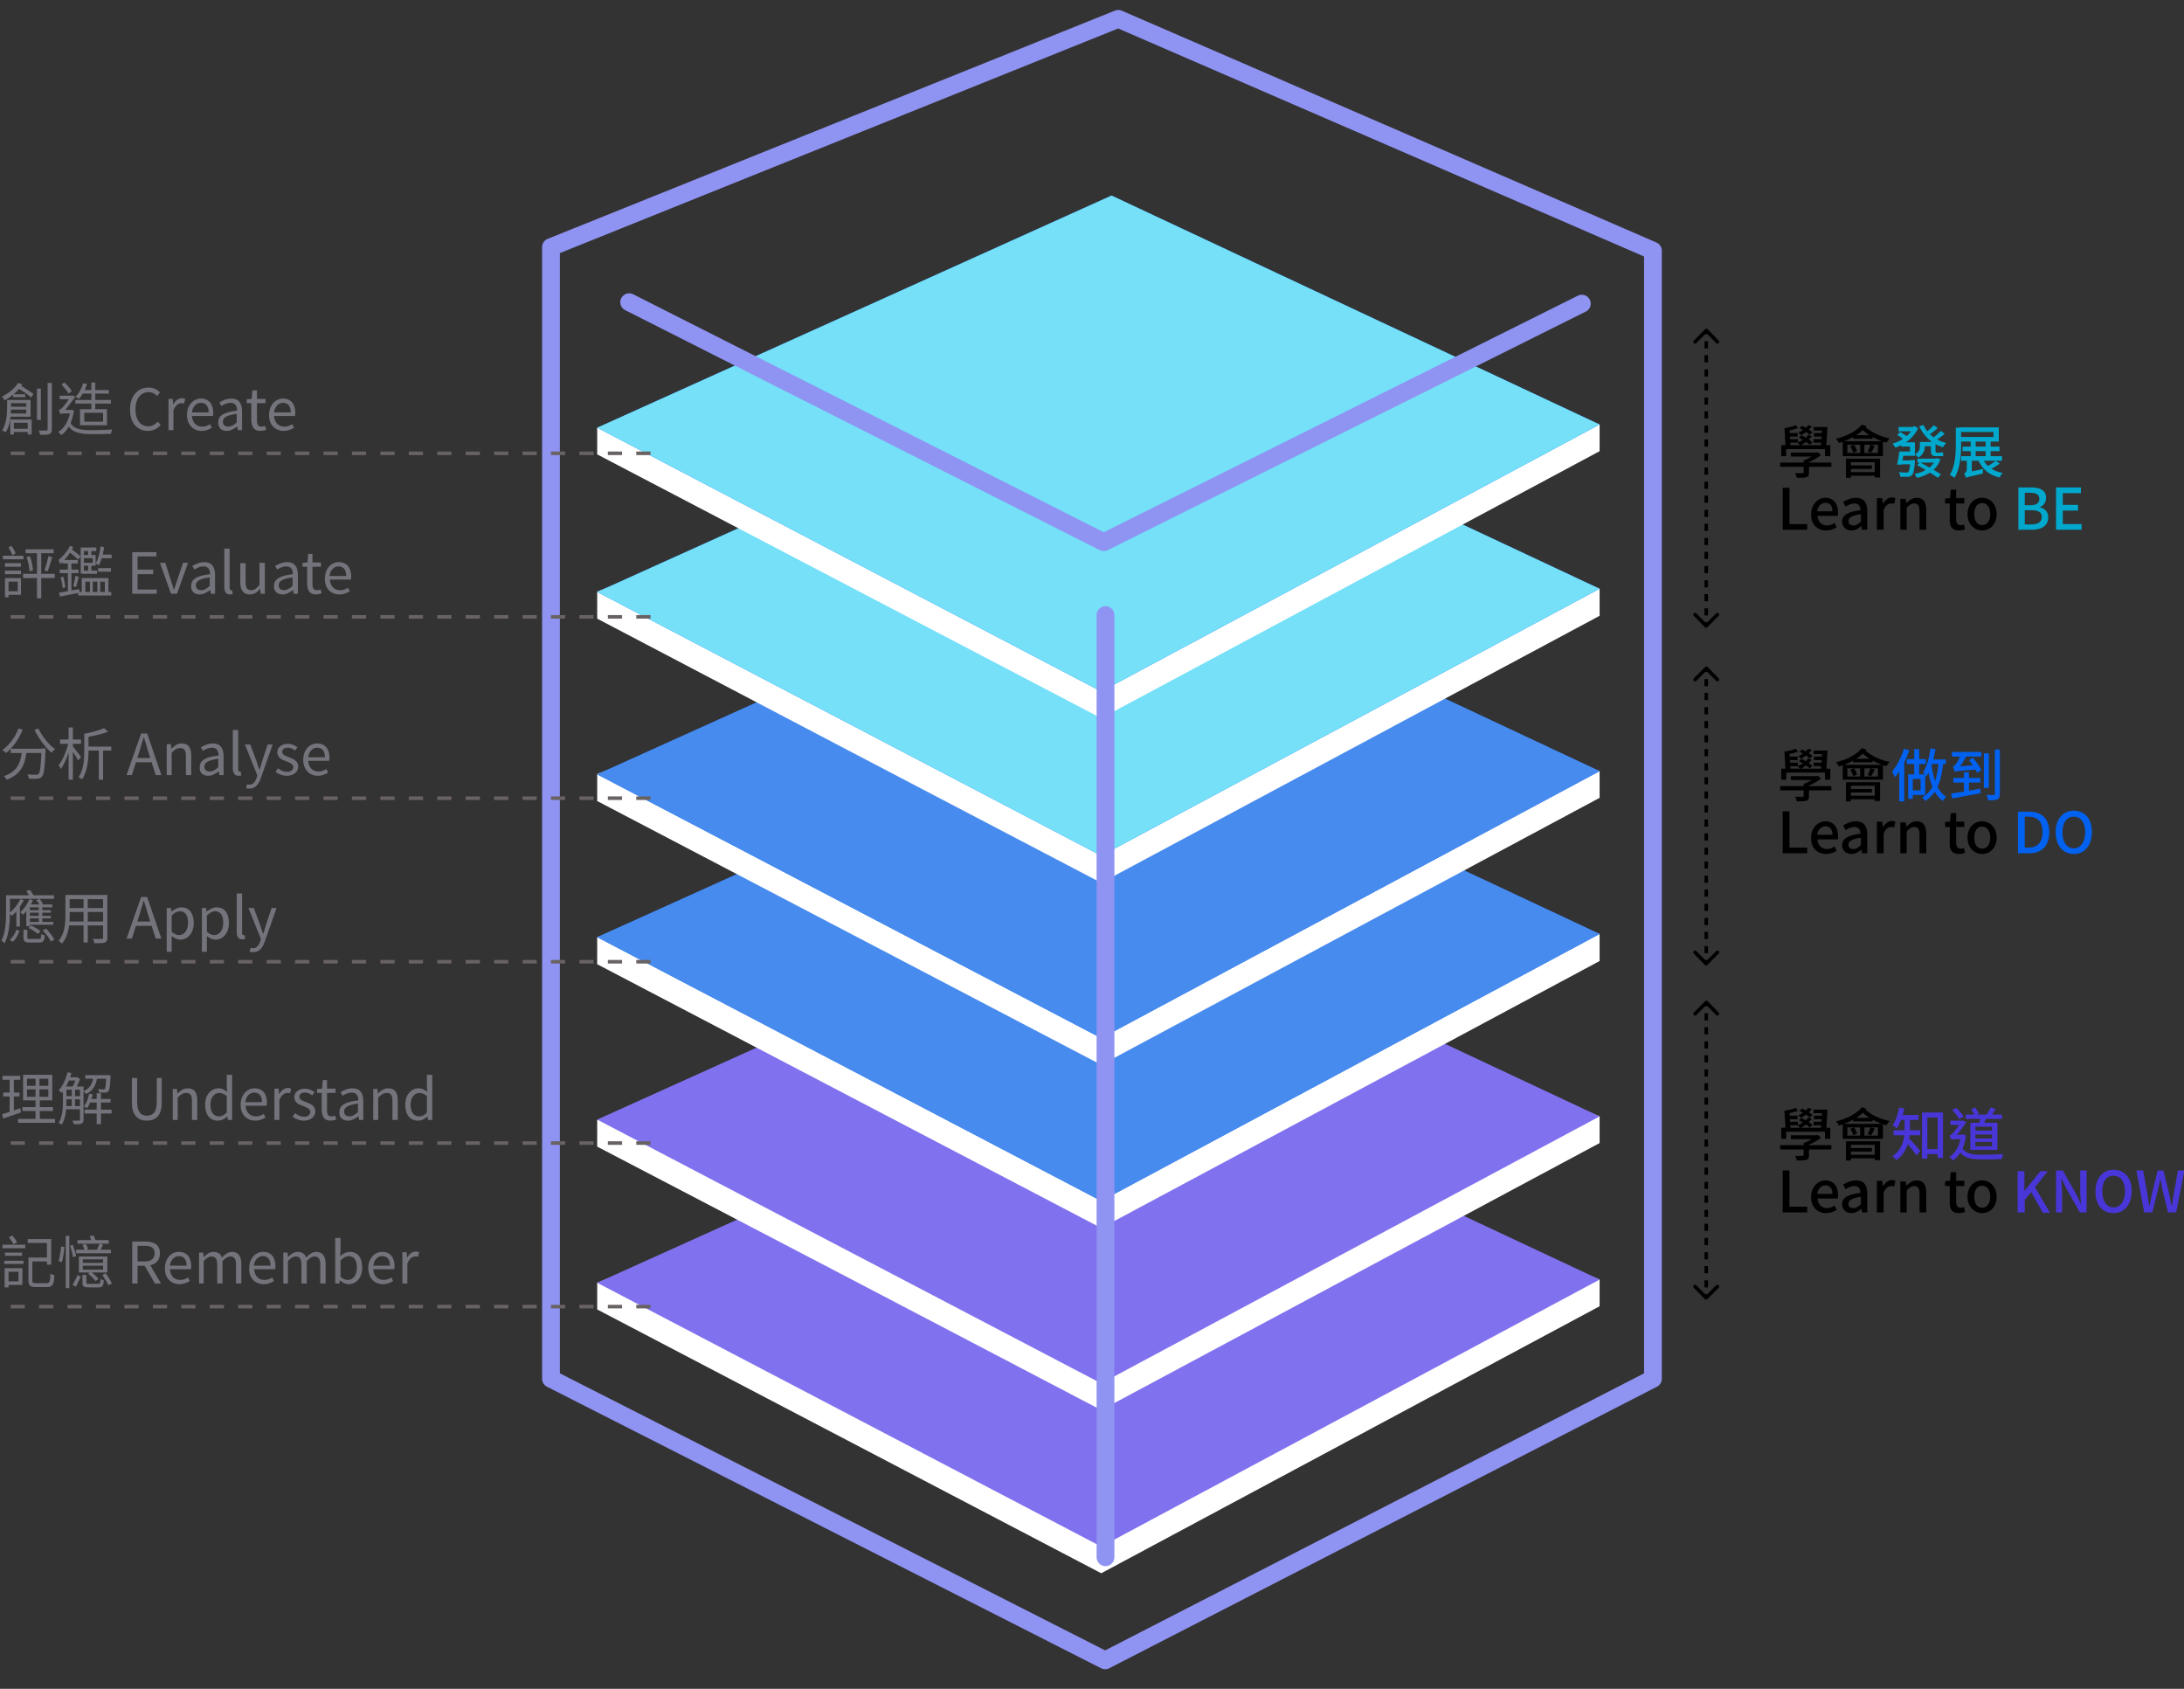 <?xml version="1.0" encoding="utf-8"?>
<!-- Generator: Adobe Illustrator 25.0.0, SVG Export Plug-In . SVG Version: 6.00 Build 0)  -->
<svg version="1.1" id="Layer_1" xmlns="http://www.w3.org/2000/svg" xmlns:xlink="http://www.w3.org/1999/xlink" x="0px" y="0px"
	 viewBox="0 0 614.4 475" style="enable-background:new 0 0 614.4 475;" xml:space="preserve">
<rect x="0" y="0" width="614.4" height="475" fill="#333333" stroke="none"/>
<style type="text/css">
	.st0{fill:none;stroke:#8F93F2;stroke-width:5;stroke-linejoin:round;}
	.st1{fill:#FFFFFF;}
	.st2{fill:#8071EE;}
	.st3{fill:#2071EA;}
	.st4{fill:#488BEE;}
	.st5{fill:#75E0F8;}
	.st6{fill:none;stroke:#8F93F2;stroke-width:5;stroke-linecap:round;stroke-linejoin:round;}
	.st7{fill:none;stroke:#8F93F2;stroke-width:5;stroke-linecap:round;}
	.st8{fill:#73737B;}
	.st9{fill:#4936D8;}
	.st10{fill:#0161F0;}
	.st11{fill:#01A8CD;}
	.st12{fill:none;stroke:#696262;stroke-dasharray:4,4;}
</style>
<path class="st0" d="M314.6,5.3L155,69.5v318.3L310.9,467L465,387.8V70.5L314.6,5.3z"/>
<path class="st1" d="M312.7,303L450,359.9v7.5l-140.2,75.1l-70.9-37.1L168,368.3v-7.5L312.7,303z"/>
<path class="st2" d="M312.7,295.5L450,359.9L309.8,435L168,360.8L312.7,295.5z"/>
<path class="st1" d="M312.7,257.2L450,314v7.5l-140.2,75.1l-70.9-37.1L168,322.5v-7.5L312.7,257.2z"/>
<path class="st2" d="M312.7,249.6L450,314l-140.2,75.1L168,314.9L312.7,249.6z"/>
<path class="st1" d="M312.7,205.9L450,262.7v7.6l-140.2,75.1l-70.9-37.1L168,271.2v-7.6L312.7,205.9z"/>
<path class="st3" d="M312.7,198.3L450,262.7l-140.2,75.1L168,263.6L312.7,198.3z"/>
<path class="st4" d="M312.7,198.3L450,262.7l-140.2,75.1L168,263.6L312.7,198.3z"/>
<path class="st1" d="M312.7,160L450,216.9v7.5l-140.2,75.1l-70.9-37.1L168,225.3v-7.6L312.7,160z"/>
<path class="st3" d="M312.7,152.5L450,216.9l-140.2,75.1L168,217.8L312.7,152.5z"/>
<path class="st4" d="M312.7,152.5L450,216.9l-140.2,75.1L168,217.8L312.7,152.5z"/>
<path class="st1" d="M312.7,108.7L450,165.6v7.6l-140.2,75.1l-70.9-37.1L168,174v-7.6L312.7,108.7z"/>
<path class="st3" d="M312.7,101.2L450,165.6l-140.2,75.1L168,166.5L312.7,101.2z"/>
<path class="st5" d="M312.7,101.2L450,165.6l-140.2,75.1L168,166.5L312.7,101.2z"/>
<path class="st1" d="M312.7,62.5L450,119.4v7.5L309.8,202l-70.9-37.1L168,127.8v-7.5L312.7,62.5z"/>
<path class="st3" d="M312.7,55L450,119.4l-140.2,75.1L168,120.3L312.7,55z"/>
<path class="st5" d="M312.7,55L450,119.4l-140.2,75.1L168,120.3L312.7,55z"/>
<path class="st6" d="M177,85l133.5,67.5L445,85.4"/>
<path class="st7" d="M311,173v265"/>
<path class="st8" d="M8.4,353.7v1.1h5.4v-1.1H8.4z M8,353.7v6.4c0,1.5,0.5,1.9,2.1,1.9c0.4,0,2.8,0,3.1,0c1.6,0,2-0.7,2.1-3.3
	c-0.4-0.1-0.8-0.3-1.1-0.5c-0.1,2.2-0.2,2.7-1.1,2.7c-0.5,0-2.6,0-3,0c-0.9,0-1-0.1-1-0.8v-6.4H8z M7.8,348.5v1.1h5.4v6.1h1.2v-7.2
	H7.8z M1.4,352.3v0.9h4.8v-0.9H1.4z M1.2,354.6v0.9h5.4v-0.9H1.2z M0.7,350.1v1h6.4v-1H0.7z M1.9,356.7v1h3.3v2.7H1.9v1h4.4v-4.7
	H1.9z M1.3,356.7v5.4h1.1v-5.4H1.3z M2.5,348c0.5,0.6,1.1,1.5,1.3,2l1-0.6c-0.3-0.6-0.8-1.3-1.4-1.9L2.5,348z M23.2,358.6v2.2
	c0,1.1,0.4,1.3,1.8,1.3c0.3,0,2.4,0,2.7,0c1.1,0,1.4-0.4,1.5-2c-0.3-0.1-0.7-0.2-0.9-0.4c0,1.2-0.2,1.4-0.7,1.4c-0.4,0-2.2,0-2.5,0
	c-0.7,0-0.8,0-0.8-0.4v-2.1H23.2z M21.8,358.6c-0.3,0.8-0.9,2-1.4,2.8l1,0.5c0.4-0.8,0.9-2,1.3-2.8L21.8,358.6z M24.8,358.2
	c0.7,0.6,1.6,1.5,2.1,2.1l0.8-0.6c-0.4-0.6-1.4-1.4-2.1-2L24.8,358.2z M28.8,358.6c0.6,0.9,1.4,2.2,1.7,2.9l1-0.5
	c-0.4-0.8-1.1-2-1.8-2.9L28.8,358.6z M25.2,347.7c0.3,0.5,0.5,1.3,0.7,1.7l1.1-0.2c-0.1-0.4-0.4-1.2-0.7-1.7L25.2,347.7z
	 M18.5,347.6v14.7h1v-14.7H18.5z M17.2,350.6c-0.1,1.3-0.4,3-0.7,4.1l0.9,0.3c0.4-1.2,0.6-3.1,0.7-4.3L17.2,350.6z M19.7,350.4
	c0.4,1,0.7,2.4,0.8,3.2l0.9-0.3c-0.1-0.8-0.5-2.1-0.9-3.2L19.7,350.4z M21.8,348.8v1h8.8v-1H21.8z M21.4,351.5v1h9.8v-1H21.4z
	 M23.2,350.1c0.2,0.5,0.5,1.1,0.6,1.5l1-0.3c-0.1-0.4-0.4-1-0.6-1.4L23.2,350.1z M28,349.8c-0.2,0.6-0.6,1.4-0.9,2l0.9,0.2
	c0.3-0.5,0.7-1.2,1-1.9L28,349.8z M23.3,356H29v1.1h-5.7V356z M23.3,354.2H29v1h-5.7V354.2z M22.2,353.4v4.5h8v-4.5H22.2z M37.2,361
	h1.5v-5h2.2c2.4,0,4.1-1.1,4.1-3.5c0-2.4-1.7-3.3-4.1-3.3h-3.7V361z M38.7,354.8v-4.4h2c1.8,0,2.8,0.5,2.8,2.1c0,1.5-1,2.3-2.8,2.3
	H38.7z M43.6,361h1.7l-3.6-6.1l-1.2,0.8L43.6,361z M50.5,361.2c1.2,0,2.1-0.4,2.9-0.9l-0.5-1c-0.6,0.4-1.3,0.7-2.2,0.7
	c-1.7,0-2.8-1.2-2.9-3h5.9c0-0.2,0.1-0.5,0.1-0.8c0-2.5-1.2-4.1-3.5-4.1c-2,0-3.9,1.7-3.9,4.6C46.3,359.5,48.2,361.2,50.5,361.2z
	 M47.8,356c0.2-1.7,1.3-2.7,2.5-2.7c1.4,0,2.2,0.9,2.2,2.7H47.8z M55.8,361h1.5v-6.3c0.8-0.9,1.5-1.3,2.2-1.3c1.1,0,1.6,0.7,1.6,2.3
	v5.3h1.5v-6.3c0.8-0.9,1.5-1.3,2.2-1.3c1.1,0,1.6,0.7,1.6,2.3v5.3h1.5v-5.5c0-2.2-0.9-3.4-2.6-3.4c-1.1,0-2,0.7-2.9,1.6
	c-0.3-1-1.1-1.6-2.4-1.6c-1,0-2,0.7-2.7,1.5h0l-0.1-1.3h-1.2V361z M74.2,361.2c1.2,0,2.1-0.4,2.9-0.9l-0.5-1
	c-0.6,0.4-1.3,0.7-2.2,0.7c-1.7,0-2.8-1.2-2.9-3h5.9c0-0.2,0.1-0.5,0.1-0.8c0-2.5-1.2-4.1-3.5-4.1c-2,0-3.9,1.7-3.9,4.6
	C70,359.5,71.8,361.2,74.2,361.2z M71.4,356c0.2-1.7,1.3-2.7,2.5-2.7c1.4,0,2.2,0.9,2.2,2.7H71.4z M79.5,361H81v-6.3
	c0.8-0.9,1.5-1.3,2.2-1.3c1.1,0,1.6,0.7,1.6,2.3v5.3h1.5v-6.3c0.8-0.9,1.5-1.3,2.2-1.3c1.1,0,1.6,0.7,1.6,2.3v5.3h1.5v-5.5
	c0-2.2-0.9-3.4-2.6-3.4c-1.1,0-2,0.7-2.9,1.6c-0.3-1-1.1-1.6-2.4-1.6c-1,0-2,0.7-2.7,1.5h0l-0.1-1.3h-1.2V361z M98.1,361.2
	c2,0,3.8-1.7,3.8-4.7c0-2.7-1.2-4.4-3.5-4.4c-1,0-1.9,0.5-2.7,1.2l0.1-1.6v-3.5h-1.5V361h1.2l0.1-0.9h0
	C96.4,360.8,97.3,361.2,98.1,361.2z M97.9,360c-0.6,0-1.4-0.2-2.1-0.9v-4.6c0.8-0.8,1.6-1.2,2.3-1.2c1.6,0,2.3,1.3,2.3,3.2
	C100.4,358.7,99.3,360,97.9,360z M107.7,361.2c1.2,0,2.1-0.4,2.9-0.9l-0.5-1c-0.6,0.4-1.3,0.7-2.2,0.7c-1.7,0-2.8-1.2-2.9-3h5.9
	c0-0.2,0.1-0.5,0.1-0.8c0-2.5-1.2-4.1-3.5-4.1c-2,0-3.9,1.7-3.9,4.6C103.6,359.5,105.4,361.2,107.7,361.2z M105,356
	c0.2-1.7,1.3-2.7,2.5-2.7c1.4,0,2.2,0.9,2.2,2.7H105z M113.1,361h1.5v-5.6c0.6-1.5,1.5-2,2.2-2c0.4,0,0.5,0,0.8,0.1l0.3-1.3
	c-0.3-0.1-0.5-0.2-0.9-0.2c-1,0-1.9,0.7-2.5,1.8h0l-0.1-1.6h-1.2V361z"/>
<path d="M500.8,322.1v1.2h14.4v-1.2H500.8z M503.8,319.3v1.1h7.3v-1.1H503.8z M507.4,321.5v3.3c0,0.2-0.1,0.3-0.3,0.3
	c-0.3,0-1.2,0-2.1,0c0.2,0.4,0.4,0.9,0.5,1.3c1.2,0,2.1,0,2.7-0.2c0.6-0.2,0.7-0.6,0.7-1.3v-3.4H507.4z M510.8,319.3v0.3
	c-0.7,0.6-2.2,1.5-3.4,1.9c0.2,0.2,0.5,0.5,0.7,0.8c1.5-0.6,3.1-1.4,4.2-2.3l-0.9-0.8l-0.3,0.1H510.8z M501.1,317.2v3.1h1.4v-2h10.9
	v2h1.5v-3.1H501.1z M512.6,312.1c-0.1,1.8-0.2,4.3-0.4,5.8h1.5c0.2-1.5,0.3-3.9,0.4-5.8H512.6z M510.2,312.1v1h3v-1H510.2z
	 M505.2,311.6c-0.8,0.3-2.2,0.7-3.2,0.8l0.5,0.8c1-0.1,2.3-0.4,3.3-0.8L505.2,311.6z M502.8,313.8v1h2.9v-1H502.8z M502.9,315.5v1
	h2.9v-1H502.9z M510.3,313.8v1h2.8v-1H510.3z M510.2,315.5v1h2.8v-1H510.2z M508.7,311.6c-0.6,0.8-1.7,1.6-2.8,2.1
	c0.2,0.2,0.6,0.5,0.8,0.7c1.1-0.6,2.3-1.5,3-2.5L508.7,311.6z M506.2,312.4c1,0.5,2.3,1.3,2.9,1.9l0.8-0.7c-0.7-0.6-1.9-1.3-2.9-1.8
	L506.2,312.4z M508.7,314.3c-0.6,0.9-1.8,1.7-3,2.2c0.2,0.2,0.6,0.6,0.8,0.8c1.2-0.6,2.4-1.6,3.2-2.6L508.7,314.3z M506.1,315.1
	c1.1,0.6,2.4,1.4,3,2l0.8-0.7c-0.7-0.6-2-1.4-3.1-2L506.1,315.1z M502,312.4l0.3,5.3h1.4l-0.3-5L502,312.4z M519.7,317.1h8.6v2.3
	h-8.6V317.1z M518.4,316.1v4.2h11.3v-4.2H518.4z M521.3,314.4v1h5.5v-1H521.3z M523.3,316.5v3.4h1.2v-3.4H523.3z M520.5,317.5
	c0.4,0.6,0.7,1.3,0.8,1.8l1.1-0.4c-0.1-0.5-0.4-1.2-0.8-1.8L520.5,317.5z M526.2,317.1c-0.2,0.5-0.5,1.4-0.8,1.9l1,0.3
	c0.3-0.5,0.7-1.2,1-1.9L526.2,317.1z M519.3,321v5.4h1.4V322h6.7v4.3h1.5V321H519.3z M520.2,322.9v1h6.4v-1H520.2z M520.2,324.8v1
	h7.6v-1H520.2z M523.8,311.4c-1.5,1.9-4.4,3.3-7.3,4c0.3,0.3,0.7,0.9,0.8,1.2c3-0.9,6-2.5,7.8-4.7L523.8,311.4z M524.7,312l-1.1,0.5
	c1.6,1.8,4.5,3.3,7.1,4c0.2-0.4,0.6-0.9,0.9-1.2C529,314.8,526.2,313.5,524.7,312z M501.5,341h6.9v-1.6h-5v-10.2h-1.9V341z
	 M513.7,341.2c1.2,0,2.2-0.4,3-0.9l-0.6-1.2c-0.7,0.4-1.3,0.7-2.1,0.7c-1.5,0-2.6-1-2.7-2.7h5.7c0-0.2,0.1-0.6,0.1-0.9
	c0-2.5-1.3-4.2-3.6-4.2c-2,0-4,1.8-4,4.6C509.4,339.5,511.3,341.2,513.7,341.2z M511.2,335.8c0.2-1.5,1.2-2.4,2.3-2.4
	c1.3,0,2,0.9,2,2.4H511.2z M520.8,341.2c1.1,0,2-0.5,2.8-1.2h0.1l0.1,1h1.5v-5.3c0-2.4-1-3.7-3.2-3.7c-1.4,0-2.7,0.6-3.6,1.2
	l0.7,1.3c0.7-0.5,1.6-0.9,2.5-0.9c1.3,0,1.6,0.9,1.7,1.9c-3.6,0.4-5.2,1.4-5.2,3.3C518.3,340.2,519.3,341.2,520.8,341.2z
	 M521.4,339.8c-0.8,0-1.4-0.4-1.4-1.2c0-1,0.9-1.6,3.5-2v2.1C522.8,339.4,522.2,339.8,521.4,339.8z M528,341h1.9v-5.5
	c0.5-1.4,1.4-1.9,2.1-1.9c0.4,0,0.6,0,0.9,0.1l0.3-1.6c-0.3-0.1-0.5-0.2-1-0.2c-0.9,0-1.9,0.7-2.5,1.8h0l-0.2-1.6H528V341z
	 M534.5,341h1.9v-6.2c0.8-0.8,1.3-1.2,2.1-1.2c1,0,1.5,0.6,1.5,2.1v5.3h1.9v-5.5c0-2.2-0.8-3.5-2.7-3.5c-1.2,0-2.1,0.7-2.9,1.5h0
	l-0.2-1.2h-1.5V341z M551.1,341.2c0.7,0,1.2-0.2,1.7-0.3l-0.3-1.4c-0.3,0.1-0.6,0.2-0.9,0.2c-0.9,0-1.3-0.6-1.3-1.6v-4.5h2.3v-1.5
	h-2.3v-2.4h-1.5l-0.2,2.4l-1.4,0.1v1.4h1.3v4.5C548.4,340,549.1,341.2,551.1,341.2z M557.6,341.2c2.2,0,4.1-1.7,4.1-4.6
	c0-2.9-2-4.6-4.1-4.6c-2.2,0-4.1,1.7-4.1,4.6C553.5,339.5,555.5,341.2,557.6,341.2z M557.6,339.7c-1.4,0-2.2-1.2-2.2-3.1
	c0-1.9,0.8-3.1,2.2-3.1c1.4,0,2.3,1.2,2.3,3.1C559.9,338.5,559,339.7,557.6,339.7z"/>
<path class="st9" d="M541.3,323.2v1.4h4.6v-1.4H541.3z M540.7,312.9v13h1.5v-11.6h2.9v11.4h1.5v-12.8H540.7z M535.8,314.3v3.1
	c0,2.4-0.3,5.6-3.4,7.8c0.3,0.2,0.9,0.8,1.1,1.1c3.3-2.4,3.8-6.2,3.8-8.9v-3.2H535.8z M534.3,313.6v1.4h5.4v-1.4H534.3z
	 M532.7,317.9v1.4h7.5v-1.4H532.7z M536.9,320.1l-0.9,0.9c0.8,0.9,2.5,3,3.2,4l1-1.3C539.7,323.1,537.6,320.6,536.9,320.1z
	 M534.3,311.5c-0.4,1.9-1,3.8-1.9,5c0.3,0.2,1,0.6,1.2,0.9c0.9-1.4,1.7-3.4,2.1-5.6L534.3,311.5z M553,313.5v1.2h10.2v-1.2H553z
	 M557.2,314.1c-0.1,0.6-0.4,1.6-0.6,2.2l1.2,0.2c0.3-0.6,0.8-1.5,1.1-2.3L557.2,314.1z M560,311.5c-0.3,0.7-0.8,1.6-1.3,2.2l1.2,0.4
	c0.5-0.5,1-1.4,1.5-2.2L560,311.5z M554.5,312c0.4,0.5,0.8,1.3,1,1.8l1.2-0.6c-0.2-0.5-0.7-1.2-1.1-1.7L554.5,312z M555.7,319.1h4.7
	v1.1h-4.7V319.1z M555.7,321.2h4.7v1.2h-4.7V321.2z M555.7,316.9h4.7v1.1h-4.7V316.9z M554.3,315.8v7.6h7.6v-7.6H554.3z
	 M549.2,312.2c0.7,0.8,1.6,1.9,2,2.6l1.2-0.8c-0.4-0.7-1.3-1.7-2.1-2.4L549.2,312.2z M548.7,315.2v1.2h3.5v-1.2H548.7z M551.7,322.4
	l-1,0.4c1.2,2.8,3.2,3.3,7,3.3c1.8,0,3.8,0,5.4-0.1c0.1-0.4,0.3-1.1,0.5-1.4c-1.7,0.1-4.2,0.2-5.9,0.2
	C554.7,324.8,552.7,324.5,551.7,322.4z M551.7,319.2v0.2c-0.4,2.9-1.6,4.9-3.3,6c0.3,0.2,0.8,0.7,1,1c1.8-1.2,3.2-3.5,3.7-7
	l-0.7-0.3l-0.3,0H551.7z M549,320.6c0.1-0.1,0.6-0.2,1-0.2h2.2l0-1.2h-2.6l-0.6,0.3V320.6z M549,320.6c0-0.4,1.1-0.9,1.1-0.9
	c0.9-1,2.4-3.1,3.1-4.1l-1-0.4l-0.4,0.2v0c-0.5,0.9-2.1,3-2.6,3.5c-0.3,0.3-0.5,0.4-0.8,0.5C548.6,319.6,548.9,320.3,549,320.6z
	 M567.7,341h1.9v-3.5l1.8-2.2l3.3,5.8h2l-4.2-7.2l3.6-4.5h-2.1l-4.5,5.6h0v-5.6h-1.9V341z M578.3,341h1.8v-5.5
	c0-1.3-0.2-2.6-0.2-3.9h0.1l1.2,2.5l3.9,6.9h1.9v-11.8h-1.8v5.5c0,1.3,0.1,2.7,0.3,3.9h-0.1l-1.2-2.5l-3.9-6.9h-1.9V341z
	 M594.6,341.2c3,0,5.1-2.4,5.1-6.2c0-3.8-2.1-6-5.1-6c-3,0-5.1,2.3-5.1,6C589.4,338.9,591.5,341.2,594.6,341.2z M594.6,339.6
	c-2,0-3.2-1.8-3.2-4.5c0-2.8,1.2-4.4,3.2-4.4c2,0,3.2,1.7,3.2,4.4C597.8,337.8,596.5,339.6,594.6,339.6z M603.2,341h2.3l1.6-6.5
	c0.2-0.9,0.4-1.8,0.6-2.7h0.1c0.2,0.9,0.3,1.8,0.5,2.7l1.6,6.5h2.3l2.3-11.8h-1.8l-1.1,6.1c-0.2,1.2-0.4,2.5-0.6,3.8h-0.1
	c-0.3-1.3-0.5-2.6-0.8-3.8l-1.5-6.1h-1.6l-1.5,6.1c-0.3,1.2-0.5,2.5-0.8,3.8h-0.1c-0.2-1.3-0.4-2.5-0.6-3.8l-1.1-6.1h-1.9L603.2,341
	z"/>
<path d="M500.8,221.1v1.2h14.4v-1.2H500.8z M503.8,218.3v1.1h7.3v-1.1H503.8z M507.4,220.5v3.3c0,0.2-0.1,0.3-0.3,0.3
	c-0.3,0-1.2,0-2.1,0c0.2,0.4,0.4,0.9,0.5,1.3c1.2,0,2.1,0,2.7-0.2c0.6-0.2,0.7-0.6,0.7-1.3v-3.4H507.4z M510.8,218.3v0.3
	c-0.7,0.6-2.2,1.5-3.4,1.9c0.2,0.2,0.5,0.5,0.7,0.8c1.5-0.6,3.1-1.4,4.2-2.3l-0.9-0.8l-0.3,0.1H510.8z M501.1,216.2v3.1h1.4v-2h10.9
	v2h1.5v-3.1H501.1z M512.6,211.1c-0.1,1.8-0.2,4.3-0.4,5.8h1.5c0.2-1.5,0.3-3.9,0.4-5.8H512.6z M510.2,211.1v1h3v-1H510.2z
	 M505.2,210.6c-0.8,0.3-2.2,0.7-3.2,0.8l0.5,0.8c1-0.1,2.3-0.4,3.3-0.8L505.2,210.6z M502.8,212.8v1h2.9v-1H502.8z M502.9,214.5v1
	h2.9v-1H502.9z M510.3,212.8v1h2.8v-1H510.3z M510.2,214.5v1h2.8v-1H510.2z M508.7,210.6c-0.6,0.8-1.7,1.6-2.8,2.1
	c0.2,0.2,0.6,0.5,0.8,0.7c1.1-0.6,2.3-1.5,3-2.5L508.7,210.6z M506.2,211.4c1,0.5,2.3,1.3,2.9,1.9l0.8-0.7c-0.7-0.6-1.9-1.3-2.9-1.8
	L506.2,211.4z M508.7,213.3c-0.6,0.9-1.8,1.7-3,2.2c0.2,0.2,0.6,0.6,0.8,0.8c1.2-0.6,2.4-1.6,3.2-2.6L508.7,213.3z M506.1,214.1
	c1.1,0.6,2.4,1.4,3,2l0.8-0.7c-0.7-0.6-2-1.4-3.1-2L506.1,214.1z M502,211.4l0.3,5.3h1.4l-0.3-5L502,211.4z M519.7,216.1h8.6v2.3
	h-8.6V216.1z M518.4,215.1v4.2h11.3v-4.2H518.4z M521.3,213.4v1h5.5v-1H521.3z M523.3,215.5v3.4h1.2v-3.4H523.3z M520.5,216.5
	c0.4,0.6,0.7,1.3,0.8,1.8l1.1-0.4c-0.1-0.5-0.4-1.2-0.8-1.8L520.5,216.5z M526.2,216.1c-0.2,0.5-0.5,1.4-0.8,1.9l1,0.3
	c0.3-0.5,0.7-1.2,1-1.9L526.2,216.1z M519.3,220v5.4h1.4V221h6.7v4.3h1.5V220H519.3z M520.2,221.9v1h6.4v-1H520.2z M520.2,223.8v1
	h7.6v-1H520.2z M523.8,210.4c-1.5,1.9-4.4,3.3-7.3,4c0.3,0.3,0.7,0.9,0.8,1.2c3-0.9,6-2.5,7.8-4.7L523.8,210.4z M524.7,211l-1.1,0.5
	c1.6,1.8,4.5,3.3,7.1,4c0.2-0.4,0.6-0.9,0.9-1.2C529,213.8,526.2,212.5,524.7,211z M501.5,240h6.9v-1.6h-5v-10.2h-1.9V240z
	 M513.7,240.2c1.2,0,2.2-0.4,3-0.9l-0.6-1.2c-0.7,0.4-1.3,0.7-2.1,0.7c-1.5,0-2.6-1-2.7-2.7h5.7c0-0.2,0.1-0.6,0.1-0.9
	c0-2.5-1.3-4.2-3.6-4.2c-2,0-4,1.8-4,4.6C509.4,238.5,511.3,240.2,513.7,240.2z M511.2,234.8c0.2-1.5,1.2-2.4,2.3-2.4
	c1.3,0,2,0.9,2,2.4H511.2z M520.8,240.2c1.1,0,2-0.5,2.8-1.2h0.1l0.1,1h1.5v-5.3c0-2.4-1-3.7-3.2-3.7c-1.4,0-2.7,0.6-3.6,1.2
	l0.7,1.3c0.7-0.5,1.6-0.9,2.5-0.9c1.3,0,1.6,0.9,1.7,1.9c-3.6,0.4-5.2,1.4-5.2,3.3C518.3,239.2,519.3,240.2,520.8,240.2z
	 M521.4,238.8c-0.8,0-1.4-0.4-1.4-1.2c0-1,0.9-1.6,3.5-2v2.1C522.8,238.4,522.2,238.8,521.4,238.8z M528,240h1.9v-5.5
	c0.5-1.4,1.4-1.9,2.1-1.9c0.4,0,0.6,0,0.9,0.1l0.3-1.6c-0.3-0.1-0.5-0.2-1-0.2c-0.9,0-1.9,0.7-2.5,1.8h0l-0.2-1.6H528V240z
	 M534.5,240h1.9v-6.2c0.8-0.8,1.3-1.2,2.1-1.2c1,0,1.5,0.6,1.5,2.1v5.3h1.9v-5.5c0-2.2-0.8-3.5-2.7-3.5c-1.2,0-2.1,0.7-2.9,1.5h0
	l-0.2-1.2h-1.5V240z M551.1,240.2c0.7,0,1.2-0.2,1.7-0.3l-0.3-1.4c-0.3,0.1-0.6,0.2-0.9,0.2c-0.9,0-1.3-0.6-1.3-1.6v-4.5h2.3v-1.5
	h-2.3v-2.4h-1.5l-0.2,2.4l-1.4,0.1v1.4h1.3v4.5C548.4,239,549.1,240.2,551.1,240.2z M557.6,240.2c2.2,0,4.1-1.7,4.1-4.6
	c0-2.9-2-4.6-4.1-4.6c-2.2,0-4.1,1.7-4.1,4.6C553.5,238.5,555.5,240.2,557.6,240.2z M557.6,238.7c-1.4,0-2.2-1.2-2.2-3.1
	c0-1.9,0.8-3.1,2.2-3.1c1.4,0,2.3,1.2,2.3,3.1C559.9,237.5,559,238.7,557.6,238.7z"/>
<path class="st10" d="M538.5,210.7v7.7h1.4v-7.7H538.5z M536.4,213.5v1.4h5.4v-1.4H536.4z M536.8,217.8v6.9h1.3v-6.9H536.8z
	 M537.6,217.8v1.3h2.7v3.2h-2.7v1.3h4v-5.8H537.6z M543.1,210.5c-0.4,2.6-1,5.1-2.1,6.7c0.3,0.3,0.7,0.9,0.9,1.2
	c1.3-1.9,2.1-4.8,2.6-7.7L543.1,210.5z M543.2,213.6l-0.4,1.3h4.6v-1.3H543.2z M545.4,214.1c-0.4,5-1.5,8.3-4.7,10.2
	c0.3,0.2,0.8,0.8,0.9,1c3.4-2.2,4.6-5.7,5.1-11.2L545.4,214.1z M543.3,214.4l-1.1,0.6c0.4,3.5,1.2,8.1,4.4,10.3
	c0.2-0.4,0.6-0.9,0.9-1.2C544.5,222.2,543.7,217.9,543.3,214.4z M535.6,210.6c-0.7,2.4-2,4.8-3.3,6.4c0.2,0.4,0.6,1.2,0.8,1.6
	c1.6-1.9,3.1-4.8,4-7.6L535.6,210.6z M534.3,214.7v10.7h1.4v-12l0,0L534.3,214.7z M549.5,218.8v1.3h7.6v-1.3H549.5z M552.5,217.2
	v6.3h1.4v-6.3H552.5z M548.9,223.2l0.3,1.4c2.1-0.4,5.2-1,8-1.5l-0.1-1.3C554.2,222.4,551,222.9,548.9,223.2z M549.1,211.5v1.3h8.3
	v-1.3H549.1z M553.9,213.8c0.9,1.1,1.9,2.6,2.3,3.6l1.2-0.8c-0.4-0.9-1.5-2.4-2.4-3.5L553.9,213.8z M558.1,211.9v9.7h1.4v-9.7H558.1
	z M561.2,210.7v12.5c0,0.3-0.1,0.4-0.4,0.4c-0.3,0-1.2,0-2,0c0.2,0.4,0.5,1.1,0.5,1.5c1.2,0,2.1,0,2.6-0.3c0.5-0.2,0.7-0.7,0.7-1.5
	v-12.5H561.2z M549.9,217.1c0-0.3,0.9-0.8,0.9-0.8v0c0.9-1,1.8-2.5,2.5-3.9l-1.5-0.6c-0.5,1.4-1.3,2.8-1.6,3.1
	c-0.3,0.4-0.5,0.6-0.8,0.7C549.6,216.1,549.8,216.8,549.9,217.1z M549.9,217.1c0.4-0.2,1.1-0.3,6.5-0.7c-0.2-0.3-0.4-0.8-0.6-1.2
	l-5.2,0.4l-0.7,0.4L549.9,217.1z M567.7,240h3.2c3.5,0,5.6-2.1,5.6-5.9c0-3.8-2-5.8-5.7-5.8h-3.1V240z M569.6,238.5v-8.8h1.1
	c2.5,0,3.9,1.4,3.9,4.3c0,2.9-1.4,4.4-3.9,4.4H569.6z M583.4,240.2c3,0,5.1-2.4,5.1-6.2c0-3.8-2.1-6-5.1-6c-3,0-5.1,2.3-5.1,6
	C578.3,237.9,580.4,240.2,583.4,240.2z M583.4,238.6c-2,0-3.2-1.8-3.2-4.5s1.2-4.4,3.2-4.4c2,0,3.2,1.7,3.2,4.4
	S585.3,238.6,583.4,238.6z"/>
<path d="M500.8,130.1v1.2h14.4v-1.2H500.8z M503.8,127.3v1.1h7.3v-1.1H503.8z M507.4,129.5v3.3c0,0.2-0.1,0.3-0.3,0.3
	c-0.3,0-1.2,0-2.1,0c0.2,0.4,0.4,0.9,0.5,1.3c1.2,0,2.1,0,2.7-0.2c0.6-0.2,0.7-0.6,0.7-1.3v-3.4H507.4z M510.8,127.3v0.3
	c-0.7,0.6-2.2,1.5-3.4,1.9c0.2,0.2,0.5,0.5,0.7,0.8c1.5-0.6,3.1-1.4,4.2-2.3l-0.9-0.8l-0.3,0.1H510.8z M501.1,125.2v3.1h1.4v-2h10.9
	v2h1.5v-3.1H501.1z M512.6,120.1c-0.1,1.8-0.2,4.3-0.4,5.8h1.5c0.2-1.5,0.3-3.9,0.4-5.8H512.6z M510.2,120.1v1h3v-1H510.2z
	 M505.2,119.6c-0.8,0.3-2.2,0.7-3.2,0.8l0.5,0.8c1-0.1,2.3-0.4,3.3-0.8L505.2,119.6z M502.8,121.8v1h2.9v-1H502.8z M502.9,123.5v1
	h2.9v-1H502.9z M510.3,121.8v1h2.8v-1H510.3z M510.2,123.5v1h2.8v-1H510.2z M508.7,119.6c-0.6,0.8-1.7,1.6-2.8,2.1
	c0.2,0.2,0.6,0.5,0.8,0.7c1.1-0.6,2.3-1.5,3-2.5L508.7,119.6z M506.2,120.4c1,0.5,2.3,1.3,2.9,1.9l0.8-0.7c-0.7-0.6-1.9-1.3-2.9-1.8
	L506.2,120.4z M508.7,122.3c-0.6,0.9-1.8,1.7-3,2.2c0.2,0.2,0.6,0.6,0.8,0.8c1.2-0.6,2.4-1.6,3.2-2.6L508.7,122.3z M506.1,123.1
	c1.1,0.6,2.4,1.4,3,2l0.8-0.7c-0.7-0.6-2-1.4-3.1-2L506.1,123.1z M502,120.4l0.3,5.3h1.4l-0.3-5L502,120.4z M519.7,125.1h8.6v2.3
	h-8.6V125.1z M518.4,124.1v4.2h11.3v-4.2H518.4z M521.3,122.4v1h5.5v-1H521.3z M523.3,124.5v3.4h1.2v-3.4H523.3z M520.5,125.5
	c0.4,0.6,0.7,1.3,0.8,1.8l1.1-0.4c-0.1-0.5-0.4-1.2-0.8-1.8L520.5,125.5z M526.2,125.1c-0.2,0.5-0.5,1.4-0.8,1.9l1,0.3
	c0.3-0.5,0.7-1.2,1-1.9L526.2,125.1z M519.3,129v5.4h1.4V130h6.7v4.3h1.5V129H519.3z M520.2,130.9v1h6.4v-1H520.2z M520.2,132.8v1
	h7.6v-1H520.2z M523.8,119.4c-1.5,1.9-4.4,3.3-7.3,4c0.3,0.3,0.7,0.9,0.8,1.2c3-0.9,6-2.5,7.8-4.7L523.8,119.4z M524.7,120l-1.1,0.5
	c1.6,1.8,4.5,3.3,7.1,4c0.2-0.4,0.6-0.9,0.9-1.2C529,122.8,526.2,121.5,524.7,120z M501.5,149h6.9v-1.6h-5v-10.2h-1.9V149z
	 M513.7,149.2c1.2,0,2.2-0.4,3-0.9l-0.6-1.2c-0.7,0.4-1.3,0.7-2.1,0.7c-1.5,0-2.6-1-2.7-2.7h5.7c0-0.2,0.1-0.6,0.1-0.9
	c0-2.5-1.3-4.2-3.6-4.2c-2,0-4,1.8-4,4.6C509.4,147.5,511.3,149.2,513.7,149.2z M511.2,143.8c0.2-1.5,1.2-2.4,2.3-2.4
	c1.3,0,2,0.9,2,2.4H511.2z M520.8,149.2c1.1,0,2-0.5,2.8-1.2h0.1l0.1,1h1.5v-5.3c0-2.4-1-3.7-3.2-3.7c-1.4,0-2.7,0.6-3.6,1.2
	l0.7,1.3c0.7-0.5,1.6-0.9,2.5-0.9c1.3,0,1.6,0.9,1.7,1.9c-3.6,0.4-5.2,1.4-5.2,3.3C518.3,148.2,519.3,149.2,520.8,149.2z
	 M521.4,147.8c-0.8,0-1.4-0.4-1.4-1.2c0-1,0.9-1.6,3.5-2v2.1C522.8,147.4,522.2,147.8,521.4,147.8z M528,149h1.9v-5.5
	c0.5-1.4,1.4-1.9,2.1-1.9c0.4,0,0.6,0,0.9,0.1l0.3-1.6c-0.3-0.1-0.5-0.2-1-0.2c-0.9,0-1.9,0.7-2.5,1.8h0l-0.2-1.6H528V149z
	 M534.5,149h1.9v-6.2c0.8-0.8,1.3-1.2,2.1-1.2c1,0,1.5,0.6,1.5,2.1v5.3h1.9v-5.5c0-2.2-0.8-3.5-2.7-3.5c-1.2,0-2.1,0.7-2.9,1.5h0
	l-0.2-1.2h-1.5V149z M551.1,149.2c0.7,0,1.2-0.2,1.7-0.3l-0.3-1.4c-0.3,0.1-0.6,0.2-0.9,0.2c-0.9,0-1.3-0.6-1.3-1.6v-4.5h2.3v-1.5
	h-2.3v-2.4h-1.5l-0.2,2.4l-1.4,0.1v1.4h1.3v4.5C548.4,148,549.1,149.2,551.1,149.2z M557.6,149.2c2.2,0,4.1-1.7,4.1-4.6
	c0-2.9-2-4.6-4.1-4.6c-2.2,0-4.1,1.7-4.1,4.6C553.5,147.5,555.5,149.2,557.6,149.2z M557.6,147.7c-1.4,0-2.2-1.2-2.2-3.1
	c0-1.9,0.8-3.1,2.2-3.1c1.4,0,2.3,1.2,2.3,3.1C559.9,146.5,559,147.7,557.6,147.7z"/>
<path class="st11" d="M540.7,124.3v1.2h3.3v-1.2H540.7z M539.4,129v1.1h5.4V129H539.4z M534.1,120.1v1.2h4.4v-1.2H534.1z
	 M538.2,120.1v0.2c-0.9,2.1-3.4,3.8-5.8,4.5c0.3,0.3,0.6,0.8,0.8,1.1c2.6-0.9,5.2-2.7,6.4-5.5l-0.9-0.5l-0.2,0H538.2z M541.1,119.5
	l-1.2,0.4c1.3,2.8,3.6,5,6.7,5.9c0.2-0.4,0.6-0.9,0.9-1.2C544.5,123.9,542.2,122,541.1,119.5z M544,119.6c-0.5,0.6-1.5,1.5-2.2,2
	l0.9,0.7c0.7-0.5,1.7-1.2,2.4-1.9L544,119.6z M546,121.2c-0.6,0.6-1.6,1.5-2.3,2l0.9,0.7c0.7-0.5,1.7-1.2,2.5-1.9L546,121.2z
	 M534.8,124.4v1.2h2.5v2.6h1.4v-3.8H534.8z M534.3,127c-0.1,1.2-0.4,2.7-0.6,3.7h1.3c0.2-1,0.4-2.5,0.6-3.7H534.3z M537.4,129.5v0.2
	c-0.1,2-0.3,2.8-0.6,3.1c-0.1,0.1-0.3,0.1-0.6,0.1c-0.3,0-1.2,0-2-0.1c0.2,0.4,0.4,0.9,0.4,1.3c0.9,0,1.7,0,2.1,0
	c0.5,0,0.8-0.1,1.2-0.5c0.4-0.4,0.6-1.4,0.8-3.6c0-0.2,0-0.6,0-0.6H537.4z M540.1,124.3v1.2c0,0.8-0.2,1.6-1.4,2.3
	c0.3,0.2,0.8,0.7,1,0.9c1.4-0.9,1.8-2.1,1.8-3.2v-1.2H540.1z M544.5,129v0.2c-0.9,2.3-3.2,3.6-5.9,4.1c0.2,0.3,0.5,0.8,0.7,1.1
	c3-0.7,5.5-2.2,6.6-5.2l-0.8-0.3l-0.2,0H544.5z M534.9,127l-0.2,1.2h3.2V127H534.9z M534.4,129.5l-0.2,1.1h3.6v-1.1H534.4z
	 M533.7,122.3c0.7,0.4,1.6,1.1,2,1.5l0.9-0.9c-0.4-0.4-1.3-1-2-1.4L533.7,122.3z M543.2,124.3v2.4c0,1.1,0.2,1.6,1.4,1.6
	c0.2,0,1,0,1.2,0c0.3,0,0.7,0,0.9-0.1c0-0.3-0.1-0.7-0.1-1c-0.2,0-0.6,0.1-0.8,0.1c-0.2,0-0.8,0-1,0c-0.2,0-0.3-0.1-0.3-0.5v-2.5
	H543.2z M539.3,130.8c2,1.1,4.6,2.7,5.9,3.6l0.8-1c-1.4-0.9-4-2.4-5.9-3.4L539.3,130.8z M552.1,125.6v1.3h10.4v-1.3H552.1z
	 M551.7,128.3v1.3h11.5v-1.3H551.7z M554.4,124.2v4.8h1.4v-4.8H554.4z M558.6,124.2v4.8h1.4v-4.8H558.6z M550.2,120.2v4.7
	c0,2.6-0.1,6.2-1.7,8.7c0.4,0.1,1,0.5,1.3,0.8c1.7-2.6,1.9-6.7,1.9-9.4v-4.7H550.2z M551.1,120.2v1.3h9.7v1.4h-9.7v1.3h11.2v-4
	H551.1z M557.7,128.8l-1.3,0.3c1.1,2.7,3,4.5,6.1,5.2c0.2-0.4,0.6-1,0.9-1.3C560.6,132.6,558.6,131,557.7,128.8z M561.4,129.6
	c-0.7,0.6-1.9,1.3-2.7,1.8l1,0.7c0.9-0.4,2-1.1,2.9-1.7L561.4,129.6z M553.1,134.4c0.3-0.2,0.8-0.3,4.7-1.2c0-0.3,0-0.9,0.1-1.3
	l-4.2,0.9l-0.6,0.5L553.1,134.4z M553.1,134.4c0-0.5,1.6-1.6,1.6-1.6V129l-1.4,0v2.9c0,0.8-0.5,1.2-0.8,1.3
	C552.7,133.4,553,134.1,553.1,134.4z M567.7,149h4c2.6,0,4.5-1.1,4.5-3.5c0-1.6-1-2.5-2.3-2.8v-0.1c1.1-0.4,1.7-1.4,1.7-2.6
	c0-2.1-1.7-2.9-4.1-2.9h-3.7V149z M569.6,142.1v-3.5h1.6c1.6,0,2.5,0.5,2.5,1.7c0,1.1-0.7,1.8-2.5,1.8H569.6z M569.6,147.5v-4h1.9
	c1.9,0,2.9,0.6,2.9,1.9c0,1.4-1.1,2.1-2.9,2.1H569.6z M578.4,149h7.2v-1.6h-5.3v-3.8h4.3v-1.6h-4.3v-3.3h5.1v-1.6h-7V149z"/>
<path d="M479.6,365.4c0.2,0.2,0.5,0.2,0.7,0l3.2-3.2c0.2-0.2,0.2-0.5,0-0.7c-0.2-0.2-0.5-0.2-0.7,0l-2.8,2.8l-2.8-2.8
	c-0.2-0.2-0.5-0.2-0.7,0c-0.2,0.2-0.2,0.5,0,0.7L479.6,365.4z M480.4,281.6c-0.2-0.2-0.5-0.2-0.7,0l-3.2,3.2c-0.2,0.2-0.2,0.5,0,0.7
	c0.2,0.2,0.5,0.2,0.7,0l2.8-2.8l2.8,2.8c0.2,0.2,0.5,0.2,0.7,0c0.2-0.2,0.2-0.5,0-0.7L480.4,281.6z M479.5,282v1h1v-1H479.5z
	 M479.5,285v2h1v-2H479.5z M479.5,288.9v2h1v-2H479.5z M479.5,292.9v2h1v-2H479.5z M479.5,296.8v2h1v-2H479.5z M479.5,300.8v2h1v-2
	H479.5z M479.5,304.7v2h1v-2H479.5z M479.5,308.7v2h1v-2H479.5z M479.5,312.6v2h1v-2H479.5z M479.5,316.6v2h1v-2H479.5z
	 M479.5,320.5v2h1v-2H479.5z M479.5,324.5v2h1v-2H479.5z M479.5,328.4v2h1v-2H479.5z M479.5,332.4v2h1v-2H479.5z M479.5,336.3v2h1
	v-2H479.5z M479.5,340.3v2h1v-2H479.5z M479.5,344.2v2h1v-2H479.5z M479.5,348.2v2h1v-2H479.5z M479.5,352.2v2h1v-2H479.5z
	 M479.5,356.1v2h1v-2H479.5z M479.5,360.1v2h1v-2H479.5z M479.5,364v1h1v-1H479.5z"/>
<path d="M479.6,271.4c0.2,0.2,0.5,0.2,0.7,0l3.2-3.2c0.2-0.2,0.2-0.5,0-0.7c-0.2-0.2-0.5-0.2-0.7,0l-2.8,2.8l-2.8-2.8
	c-0.2-0.2-0.5-0.2-0.7,0c-0.2,0.2-0.2,0.5,0,0.7L479.6,271.4z M480.4,187.6c-0.2-0.2-0.5-0.2-0.7,0l-3.2,3.2c-0.2,0.2-0.2,0.5,0,0.7
	c0.2,0.2,0.5,0.2,0.7,0l2.8-2.8l2.8,2.8c0.2,0.2,0.5,0.2,0.7,0c0.2-0.2,0.2-0.5,0-0.7L480.4,187.6z M479.5,188v1h1v-1H479.5z
	 M479.5,191v2h1v-2H479.5z M479.5,194.9v2h1v-2H479.5z M479.5,198.9v2h1v-2H479.5z M479.5,202.8v2h1v-2H479.5z M479.5,206.8v2h1v-2
	H479.5z M479.5,210.7v2h1v-2H479.5z M479.5,214.7v2h1v-2H479.5z M479.5,218.6v2h1v-2H479.5z M479.5,222.6v2h1v-2H479.5z
	 M479.5,226.5v2h1v-2H479.5z M479.5,230.5v2h1v-2H479.5z M479.5,234.4v2h1v-2H479.5z M479.5,238.4v2h1v-2H479.5z M479.5,242.3v2h1
	v-2H479.5z M479.5,246.3v2h1v-2H479.5z M479.5,250.2v2h1v-2H479.5z M479.5,254.2v2h1v-2H479.5z M479.5,258.2v2h1v-2H479.5z
	 M479.5,262.1v2h1v-2H479.5z M479.5,266.1v2h1v-2H479.5z M479.5,270v1h1v-1H479.5z"/>
<path d="M479.6,176.4c0.2,0.2,0.5,0.2,0.7,0l3.2-3.2c0.2-0.2,0.2-0.5,0-0.7c-0.2-0.2-0.5-0.2-0.7,0l-2.8,2.8l-2.8-2.8
	c-0.2-0.2-0.5-0.2-0.7,0c-0.2,0.2-0.2,0.5,0,0.7L479.6,176.4z M480.4,92.6c-0.2-0.2-0.5-0.2-0.7,0l-3.2,3.2c-0.2,0.2-0.2,0.5,0,0.7
	c0.2,0.2,0.5,0.2,0.7,0l2.8-2.8l2.8,2.8c0.2,0.2,0.5,0.2,0.7,0c0.2-0.2,0.2-0.5,0-0.7L480.4,92.6z M479.5,93v1h1v-1H479.5z
	 M479.5,96v2h1v-2H479.5z M479.5,99.9v2h1v-2H479.5z M479.5,103.9v2h1v-2H479.5z M479.5,107.8v2h1v-2H479.5z M479.5,111.8v2h1v-2
	H479.5z M479.5,115.7v2h1v-2H479.5z M479.5,119.7v2h1v-2H479.5z M479.5,123.6v2h1v-2H479.5z M479.5,127.6v2h1v-2H479.5z
	 M479.5,131.5v2h1v-2H479.5z M479.5,135.5v2h1v-2H479.5z M479.5,139.4v2h1v-2H479.5z M479.5,143.4v2h1v-2H479.5z M479.5,147.3v2h1
	v-2H479.5z M479.5,151.3v2h1v-2H479.5z M479.5,155.2v2h1v-2H479.5z M479.5,159.2v2h1v-2H479.5z M479.5,163.2v2h1v-2H479.5z
	 M479.5,167.1v2h1v-2H479.5z M479.5,171.1v2h1v-2H479.5z M479.5,175v1h1v-1H479.5z"/>
<line class="st12" x1="183" y1="367.5" x2="0" y2="367.5"/>
<path class="st8" d="M7.6,306.4h6v2.1h-6V306.4z M7.6,303.4h6v2h-6V303.4z M6.5,302.3v7.2h8.2v-7.2H6.5z M6.3,311.4v1.1h8.6v-1.1
	H6.3z M5.1,314.7v1.1h10.4v-1.1H5.1z M0.7,302.6v1.1h5v-1.1H0.7z M0.9,307.3v1.1h4.6v-1.1H0.9z M0.6,313.4l0.3,1.2
	c1.4-0.5,3.2-1.1,5-1.7l-0.2-1.2C3.8,312.4,1.9,313,0.6,313.4z M2.7,303.1v10.1l1.2-0.2v-9.9H2.7z M10,302.8v6.2H10v6.2h1.2V309
	h-0.1v-6.2H10z M18.2,305.6v0.9h4.6v-0.9H18.2z M18.2,308.3v0.9h4.6v-0.9H18.2z M18.2,311.1v0.9h4.6v-0.9H18.2z M25,309.1v1h6.1v-1
	H25z M19,303v0.9h2.7V303H19z M24,302.4v1h6.3v-1H24z M23.8,312.1v1.1h7.6v-1.1H23.8z M27.2,307.5v8.7h1.2v-8.7H27.2z M20.2,306.1
	v5.4h0.9v-5.4H20.2z M29.9,302.4v0.2c-0.1,2.5-0.2,3.4-0.4,3.7c-0.1,0.1-0.2,0.2-0.5,0.1c-0.2,0-0.8,0-1.4-0.1
	c0.1,0.3,0.3,0.7,0.3,1c0.7,0,1.3,0,1.7,0c0.4,0,0.7-0.1,0.9-0.4c0.3-0.4,0.5-1.4,0.6-4.1c0-0.1,0-0.4,0-0.4H29.9z M25.1,307.6
	c-0.3,1.4-0.8,2.7-1.5,3.6c0.3,0.1,0.7,0.4,0.9,0.5c0.7-1,1.2-2.4,1.6-3.9L25.1,307.6z M19,301.6c-0.5,2-1.4,3.9-2.5,5.1
	c0.3,0.2,0.7,0.5,0.9,0.7c1.1-1.4,2.1-3.4,2.7-5.6L19,301.6z M17.7,305.6v4.3c0,1.8-0.1,4.2-1.2,5.9c0.2,0.1,0.7,0.4,0.9,0.5
	c1.1-1.8,1.3-4.5,1.3-6.4v-4.3H17.7z M22.5,305.6v9.3c0,0.2-0.1,0.3-0.3,0.3c-0.2,0-0.9,0-1.8,0c0.1,0.3,0.3,0.8,0.4,1
	c1.1,0,1.8,0,2.2-0.2c0.4-0.2,0.5-0.5,0.5-1.1v-9.3H22.5z M26.3,302.7c-0.2,1.8-0.8,3.4-2.8,4.2c0.2,0.2,0.5,0.6,0.7,0.8
	c2.2-1,2.9-2.8,3.2-5H26.3z M21.4,303v0.2c-0.2,0.8-0.7,2-1.1,2.7c0.2,0.1,0.6,0.3,0.8,0.5c0.5-0.8,1.1-1.9,1.4-2.9l-0.7-0.5
	l-0.2,0.1H21.4z M41.3,315.2c2.4,0,4.2-1.3,4.2-5.1v-6.9h-1.4v6.9c0,2.8-1.2,3.7-2.8,3.7c-1.5,0-2.7-0.9-2.7-3.7v-6.9h-1.5v6.9
	C37.1,313.9,39,315.2,41.3,315.2z M48.6,315H50v-6.3c0.9-0.9,1.5-1.3,2.4-1.3c1.2,0,1.6,0.7,1.6,2.3v5.3h1.5v-5.5
	c0-2.2-0.8-3.4-2.7-3.4c-1.2,0-2.1,0.7-2.9,1.5h0l-0.1-1.3h-1.2V315z M61.3,315.2c1.1,0,2-0.6,2.7-1.2h0l0.1,1h1.2v-12.7h-1.5v3.3
	l0.1,1.5c-0.8-0.6-1.4-1-2.4-1c-2,0-3.8,1.7-3.8,4.6C57.7,313.6,59.1,315.2,61.3,315.2z M61.6,314c-1.5,0-2.4-1.2-2.4-3.3
	c0-2,1.1-3.3,2.5-3.3c0.7,0,1.4,0.3,2.1,0.9v4.6C63.1,313.6,62.4,314,61.6,314z M71.8,315.2c1.2,0,2.1-0.4,2.9-0.9l-0.5-1
	c-0.6,0.4-1.3,0.7-2.2,0.7c-1.7,0-2.8-1.2-2.9-3h5.9c0-0.2,0.1-0.5,0.1-0.8c0-2.5-1.2-4.1-3.5-4.1c-2,0-3.9,1.7-3.9,4.6
	C67.6,313.5,69.5,315.2,71.8,315.2z M69,310c0.2-1.7,1.3-2.7,2.5-2.7c1.4,0,2.2,0.9,2.2,2.7H69z M77.1,315h1.5v-5.6
	c0.6-1.5,1.5-2,2.2-2c0.4,0,0.5,0,0.8,0.1l0.3-1.3c-0.3-0.1-0.5-0.2-0.9-0.2c-1,0-1.9,0.7-2.5,1.8h0l-0.1-1.6h-1.2V315z M85.5,315.2
	c2,0,3.2-1.2,3.2-2.6c0-1.6-1.4-2.2-2.6-2.6c-1-0.4-1.9-0.7-1.9-1.5c0-0.7,0.5-1.2,1.6-1.2c0.8,0,1.4,0.3,2,0.8l0.7-0.9
	c-0.7-0.5-1.6-1-2.7-1c-1.9,0-3,1.1-3,2.4c0,1.5,1.3,2.1,2.5,2.5c1,0.4,2,0.8,2,1.6c0,0.8-0.6,1.4-1.7,1.4c-1,0-1.8-0.4-2.6-1
	l-0.7,1C83.1,314.7,84.3,315.2,85.5,315.2z M93,315.2c0.5,0,1.1-0.2,1.6-0.3l-0.3-1.1c-0.3,0.1-0.7,0.2-1,0.2c-1,0-1.3-0.6-1.3-1.7
	v-4.9h2.4v-1.2H92v-2.4h-1.2l-0.2,2.4l-1.4,0.1v1.1h1.3v4.8C90.6,314.1,91.2,315.2,93,315.2z M97.9,315.2c1.1,0,2-0.6,2.9-1.2h0.1
	l0.1,1h1.2v-5.3c0-2.2-0.9-3.6-3-3.6c-1.4,0-2.6,0.6-3.4,1.1l0.6,1c0.7-0.5,1.6-0.9,2.6-0.9c1.4,0,1.8,1.1,1.8,2.2
	c-3.7,0.4-5.3,1.4-5.3,3.2C95.3,314.3,96.4,315.2,97.9,315.2z M98.3,314c-0.8,0-1.5-0.4-1.5-1.4c0-1.1,1-1.8,3.9-2.2v2.4
	C99.8,313.6,99.1,314,98.3,314z M104.9,315h1.5v-6.3c0.9-0.9,1.5-1.3,2.4-1.3c1.2,0,1.6,0.7,1.6,2.3v5.3h1.5v-5.5
	c0-2.2-0.8-3.4-2.7-3.4c-1.2,0-2.1,0.7-2.9,1.5h0l-0.1-1.3h-1.2V315z M117.6,315.2c1.1,0,2-0.6,2.7-1.2h0l0.1,1h1.2v-12.7h-1.5v3.3
	l0.1,1.5c-0.8-0.6-1.4-1-2.4-1c-2,0-3.8,1.7-3.8,4.6C114,313.6,115.4,315.2,117.6,315.2z M117.9,314c-1.5,0-2.4-1.2-2.4-3.3
	c0-2,1.1-3.3,2.5-3.3c0.7,0,1.4,0.3,2.1,0.9v4.6C119.5,313.6,118.8,314,117.9,314z"/>
<line class="st12" x1="183" y1="321.5" x2="0" y2="321.5"/>
<path class="st8" d="M8,256v0.7h6.3V256H8z M8,257.6v0.7h6.3v-0.7H8z M7.7,259.3v0.8H15v-0.8H7.7z M5.7,252.9
	c-0.7,1.5-1.9,3-3.1,3.9c0.2,0.2,0.6,0.6,0.8,0.8c1.2-1.1,2.4-2.7,3.3-4.4L5.7,252.9z M8.3,252.9c-0.6,1.4-1.6,2.8-2.6,3.7
	c0.3,0.2,0.7,0.5,0.8,0.7c1-1,2.1-2.6,2.8-4.1L8.3,252.9z M10.9,254.8v4.8h1v-4.8H10.9z M6.6,261.5v2.2c0,1.1,0.4,1.4,1.8,1.4
	c0.3,0,2.3,0,2.6,0c1.1,0,1.5-0.4,1.6-2c-0.3-0.1-0.8-0.2-1-0.4c0,1.2-0.1,1.4-0.7,1.4c-0.4,0-2,0-2.4,0c-0.7,0-0.8-0.1-0.8-0.4
	v-2.2H6.6z M8,261c1,0.4,2.1,1.2,2.7,1.7l0.7-0.8c-0.6-0.5-1.7-1.2-2.7-1.6L8,261z M12,261.7c0.9,0.9,1.9,2.2,2.3,3.1l1-0.5
	c-0.4-0.9-1.4-2.1-2.3-3.1L12,261.7z M4.6,261.5c-0.3,1-1,2.2-1.9,2.8l0.9,0.6c0.9-0.8,1.5-2,1.9-3.1L4.6,261.5z M8.3,254.4
	l-0.6,0.8h7v-0.8H8.3z M7.4,255.3v5.2h1v-6.1L7.4,255.3z M2.4,251.8v1h12.8v-1H2.4z M1.7,251.8v4.8c0,2.4-0.1,5.6-1.3,8
	c0.3,0.1,0.7,0.5,0.9,0.7c1.3-2.5,1.5-6.2,1.5-8.7v-4.8H1.7z M4.6,255.6v5h1v-6l0,0L4.6,255.6z M7.4,250.6c0.4,0.6,0.9,1.4,1.1,2
	l1.1-0.4c-0.2-0.5-0.7-1.3-1.2-1.9L7.4,250.6z M10.2,253.2c0.4,0.4,0.8,1,1,1.4l0.9-0.4c-0.2-0.4-0.6-0.9-1-1.4L10.2,253.2z
	 M19.1,251.7v1.2h10.4v-1.2H19.1z M19.1,255.4v1.1h10.3v-1.1H19.1z M19,259.2v1.1h10.4v-1.1H19z M18.4,251.7v5.8
	c0,2.3-0.2,5.1-1.9,7.1c0.3,0.2,0.7,0.6,0.9,0.8c1.9-2.1,2.2-5.4,2.2-7.9v-5.8H18.4z M29,251.7v12c0,0.3-0.1,0.4-0.4,0.4
	c-0.3,0-1.4,0-2.5,0c0.2,0.3,0.4,0.8,0.4,1.2c1.5,0,2.4,0,3-0.2c0.5-0.2,0.7-0.6,0.7-1.4v-12H29z M23.5,252.1v13h1.2v-13H23.5z
	 M35.6,264h1.5l2.1-6.6c0.4-1.3,0.8-2.6,1.2-4h0.1c0.4,1.4,0.8,2.6,1.2,4l2.1,6.6h1.6l-4-11.7h-1.7L35.6,264z M37.7,260.4h5.4v-1.2
	h-5.4V260.4z M46.8,267.7h1.5v-2.9l0-1.5c0.8,0.6,1.6,1,2.4,1c2,0,3.8-1.7,3.8-4.7c0-2.7-1.2-4.4-3.5-4.4c-1,0-2,0.6-2.8,1.2h0
	l-0.1-1h-1.2V267.7z M50.4,263c-0.6,0-1.3-0.2-2.1-0.9v-4.6c0.8-0.8,1.6-1.2,2.3-1.2c1.6,0,2.3,1.3,2.3,3.2
	C52.9,261.7,51.8,263,50.4,263z M56.7,267.7h1.5v-2.9l0-1.5c0.8,0.6,1.6,1,2.4,1c2,0,3.8-1.7,3.8-4.7c0-2.7-1.2-4.4-3.5-4.4
	c-1,0-2,0.6-2.8,1.2h0l-0.1-1h-1.2V267.7z M60.3,263c-0.6,0-1.3-0.2-2.1-0.9v-4.6c0.8-0.8,1.6-1.2,2.3-1.2c1.6,0,2.3,1.3,2.3,3.2
	C62.8,261.7,61.7,263,60.3,263z M68.2,264.2c0.4,0,0.6-0.1,0.8-0.1l-0.2-1.1c-0.2,0-0.2,0-0.3,0c-0.2,0-0.4-0.2-0.4-0.6v-11.1h-1.5
	v11C66.6,263.5,67.1,264.2,68.2,264.2z M71.3,267.8c1.7,0,2.6-1.3,3.2-3l3.3-9.4h-1.4l-1.6,4.8c-0.2,0.8-0.5,1.6-0.7,2.4H74
	c-0.3-0.8-0.6-1.7-0.8-2.4l-1.8-4.8h-1.5l3.5,8.7l-0.2,0.7c-0.4,1.1-1,1.9-2,1.9c-0.2,0-0.5-0.1-0.7-0.1l-0.3,1.2
	C70.6,267.7,70.9,267.8,71.3,267.8z"/>
<line class="st12" x1="183" y1="270.5" x2="0" y2="270.5"/>
<path class="st8" d="M3,210.6v1.2h9.2v-1.2H3z M11.7,210.6v0.2c-0.2,4.7-0.4,6.5-0.9,6.9c-0.2,0.2-0.4,0.2-0.7,0.2
	c-0.4,0-1.4,0-2.4-0.1c0.2,0.3,0.4,0.8,0.4,1.2c1,0.1,2,0.1,2.5,0c0.6,0,0.9-0.2,1.2-0.6c0.6-0.6,0.8-2.4,1-7.3c0-0.2,0-0.6,0-0.6
	H11.7z M5.2,204.9c-0.9,2.4-2.6,4.7-4.5,6c0.3,0.2,0.8,0.7,1,0.9c1.9-1.5,3.6-3.9,4.7-6.6L5.2,204.9z M10.8,204.9l-1.1,0.4
	c1.2,2.4,3.1,5,4.8,6.4c0.2-0.3,0.7-0.8,1-1C13.7,209.5,11.8,207,10.8,204.9z M6.2,210.9c-0.3,3-0.9,6-5.1,7.4
	c0.3,0.2,0.6,0.7,0.8,1c4.4-1.6,5.3-4.9,5.6-8.4H6.2z M24.3,210v1.1h7V210H24.3z M29.3,204.8c-1.3,0.6-3.6,1.2-5.6,1.6
	c0.2,0.2,0.3,0.7,0.4,1c2.1-0.4,4.6-0.9,6.3-1.6L29.3,204.8z M27.8,210.4v8.9H29v-8.9H27.8z M16.9,208v1.2h5.9V208H16.9z
	 M19.3,204.6v14.7h1.2v-14.7H19.3z M19.3,208.7c-0.5,2.3-1.6,5.1-2.8,6.5c0.2,0.3,0.5,0.8,0.6,1.1c1.2-1.6,2.4-4.7,2.9-7.3
	L19.3,208.7z M20.4,209.8l-0.6,0.6c0.5,0.7,1.8,2.7,2.2,3.5l0.8-1C22.4,212.4,20.8,210.3,20.4,209.8z M23.7,206.3v4.9
	c0,2.2-0.1,5.2-1.6,7.4c0.3,0.1,0.8,0.4,1,0.6c1.5-2.2,1.8-5.6,1.8-8v-4.9H23.7z M35.6,218h1.5l2.1-6.6c0.4-1.3,0.8-2.6,1.2-4h0.1
	c0.4,1.4,0.8,2.6,1.2,4l2.1,6.6h1.6l-4-11.7h-1.7L35.6,218z M37.7,214.4h5.4v-1.2h-5.4V214.4z M46.8,218h1.5v-6.3
	c0.9-0.9,1.5-1.3,2.4-1.3c1.2,0,1.6,0.7,1.6,2.3v5.3h1.5v-5.5c0-2.2-0.8-3.4-2.7-3.4c-1.2,0-2.1,0.7-2.9,1.5h0l-0.1-1.3h-1.2V218z
	 M58.6,218.2c1.1,0,2-0.6,2.9-1.2h0.1l0.1,1h1.2v-5.3c0-2.2-0.9-3.6-3-3.6c-1.4,0-2.6,0.6-3.4,1.1l0.6,1c0.7-0.5,1.6-0.9,2.6-0.9
	c1.4,0,1.8,1.1,1.8,2.2c-3.7,0.4-5.3,1.4-5.3,3.2C56,217.3,57.1,218.2,58.6,218.2z M59,217c-0.8,0-1.5-0.4-1.5-1.4
	c0-1.1,1-1.8,3.9-2.2v2.4C60.5,216.6,59.8,217,59,217z M67.1,218.2c0.4,0,0.6-0.1,0.8-0.1l-0.2-1.1c-0.2,0-0.2,0-0.3,0
	c-0.2,0-0.4-0.2-0.4-0.6v-11.1h-1.5v11C65.6,217.5,66,218.2,67.1,218.2z M70.2,221.8c1.7,0,2.6-1.3,3.2-3l3.3-9.4h-1.4l-1.6,4.8
	c-0.2,0.8-0.5,1.6-0.7,2.4H73c-0.3-0.8-0.6-1.7-0.8-2.4l-1.8-4.8h-1.5l3.5,8.7l-0.2,0.7c-0.4,1.1-1,1.9-2,1.9
	c-0.2,0-0.5-0.1-0.7-0.1l-0.3,1.2C69.5,221.7,69.8,221.8,70.2,221.8z M80.7,218.2c2,0,3.2-1.2,3.2-2.6c0-1.6-1.4-2.2-2.6-2.6
	c-1-0.4-1.9-0.7-1.9-1.5c0-0.7,0.5-1.2,1.6-1.2c0.8,0,1.4,0.3,2,0.8l0.7-0.9c-0.7-0.5-1.6-1-2.7-1c-1.9,0-3,1.1-3,2.4
	c0,1.5,1.3,2.1,2.5,2.5c1,0.4,2,0.8,2,1.6c0,0.8-0.6,1.4-1.7,1.4c-1,0-1.8-0.4-2.6-1l-0.7,1C78.3,217.7,79.5,218.2,80.7,218.2z
	 M89.4,218.2c1.2,0,2.1-0.4,2.9-0.9l-0.5-1c-0.6,0.4-1.3,0.7-2.2,0.7c-1.7,0-2.8-1.2-2.9-3h5.9c0-0.2,0.1-0.5,0.1-0.8
	c0-2.5-1.2-4.1-3.5-4.1c-2,0-3.9,1.7-3.9,4.6C85.3,216.5,87.1,218.2,89.4,218.2z M86.7,213c0.2-1.7,1.3-2.7,2.5-2.7
	c1.4,0,2.2,0.9,2.2,2.7H86.7z"/>
<line class="st12" x1="183" y1="224.5" x2="0" y2="224.5"/>
<path class="st8" d="M13.6,156.4c-0.2,1.2-0.7,3-1.1,4l0.9,0.3c0.4-1,0.9-2.7,1.3-4L13.6,156.4z M7.5,156.7c0.4,1.3,0.8,2.9,0.8,4
	l1-0.3c-0.1-1.1-0.4-2.7-0.9-4L7.5,156.7z M7.2,154.5v1.1h7.9v-1.1H7.2z M6.5,161.4v1.2h8.9v-1.2H6.5z M10.4,154.9v13.4h1.2v-13.4
	H10.4z M1.4,158.4v1h4.5v-1H1.4z M1.4,160.5v1h4.5v-1H1.4z M0.8,156.3v1h5.8v-1H0.8z M1.9,162.6v1h3.1v2.7H1.9v1h4v-4.7H1.9z
	 M1.4,162.6v5.4h1v-5.4H1.4z M2.4,154c0.4,0.7,0.9,1.6,1.1,2.2l0.9-0.6c-0.2-0.6-0.7-1.4-1.2-2.1L2.4,154z M27.6,159.8v1h3.6v-1
	H27.6z M23.2,160.5v0.9h4.1v-0.9H23.2z M24.8,154.5v2.1h0.9v-2.1H24.8z M24.8,158.7v2.2h0.9v-2.2H24.8z M22,166.5v1h9.3v-1H22z
	 M22.7,154v7.3h0.9V155h3.5V154H22.7z M23.2,156.2v0.8h2.9v1.3h-2.9v0.8h3.7v-3H23.2z M28.3,153.7c-0.2,1.8-0.7,3.6-1.4,4.8
	c0.3,0.1,0.7,0.4,0.9,0.5c0.7-1.2,1.2-3.2,1.5-5.1L28.3,153.7z M16.6,166.7l0.3,1.1c1.5-0.3,3.6-0.7,5.5-1.1l-0.1-1
	C20.2,166,18.1,166.5,16.6,166.7z M17.6,157.5v1h4.3v-1H17.6z M16.8,160.2v1h5.3v-1H16.8z M17.1,162.4c0.2,1,0.5,2.2,0.5,3l0.8-0.2
	c-0.1-0.8-0.3-2.1-0.6-3L17.1,162.4z M21.2,162c-0.1,0.8-0.4,2.1-0.6,2.9l0.8,0.2c0.2-0.8,0.5-1.9,0.8-2.9L21.2,162z M19.1,158v8.7
	l1-0.1V158H19.1z M28.3,156L28,157h3.4V156H28.3z M23,162.6v4.5h1v-3.5h1.3v3.5h0.8v-3.5h1.3v3.5h0.8v-3.5h1.3v3.5h1v-4.5H23z
	 M19.7,153.5c-0.7,1.5-2,3-3.2,4c0.1,0.3,0.4,0.9,0.4,1.2c1.4-1.2,2.8-3,3.7-4.8L19.7,153.5z M19.3,155.1c0.9,0.7,2.1,1.7,2.7,2.3
	l0.7-0.9c-0.7-0.6-1.8-1.5-2.8-2.2L19.3,155.1z M37.2,167h6.9v-1.2h-5.4v-4.3h4.4v-1.3h-4.4v-3.7h5.3v-1.2h-6.8V167z M48.1,167h1.7
	l3.1-8.7h-1.4l-1.7,5c-0.3,0.8-0.5,1.7-0.8,2.5h-0.1c-0.3-0.8-0.5-1.7-0.8-2.5l-1.6-5H45L48.1,167z M56.2,167.2c1.1,0,2-0.6,2.9-1.2
	h0.1l0.1,1h1.2v-5.3c0-2.2-0.9-3.6-3-3.6c-1.4,0-2.6,0.6-3.4,1.1l0.6,1c0.7-0.5,1.6-0.9,2.6-0.9c1.4,0,1.8,1.1,1.8,2.2
	c-3.7,0.4-5.3,1.4-5.3,3.2C53.6,166.3,54.7,167.2,56.2,167.2z M56.6,166c-0.8,0-1.5-0.4-1.5-1.4c0-1.1,1-1.8,3.9-2.2v2.4
	C58.1,165.6,57.4,166,56.6,166z M64.7,167.2c0.4,0,0.6-0.1,0.8-0.1l-0.2-1.1c-0.2,0-0.2,0-0.3,0c-0.2,0-0.4-0.2-0.4-0.6v-11.1h-1.5
	v11C63.2,166.5,63.6,167.2,64.7,167.2z M70.3,167.2c1.2,0,2.1-0.6,2.9-1.6h0l0.1,1.4h1.2v-8.7h-1.5v6.2c-0.8,1-1.5,1.5-2.3,1.5
	c-1.2,0-1.6-0.7-1.6-2.3v-5.3h-1.5v5.5C67.6,166,68.5,167.2,70.3,167.2z M79.5,167.2c1.1,0,2-0.6,2.9-1.2h0.1l0.1,1h1.2v-5.3
	c0-2.2-0.9-3.6-3-3.6c-1.4,0-2.6,0.6-3.4,1.1l0.6,1c0.7-0.5,1.6-0.9,2.6-0.9c1.4,0,1.8,1.1,1.8,2.2c-3.7,0.4-5.3,1.4-5.3,3.2
	C76.9,166.3,78,167.2,79.5,167.2z M79.9,166c-0.8,0-1.5-0.4-1.5-1.4c0-1.1,1-1.8,3.9-2.2v2.4C81.4,165.6,80.7,166,79.9,166z
	 M88.9,167.2c0.5,0,1.1-0.2,1.6-0.3l-0.3-1.1c-0.3,0.1-0.7,0.2-1,0.2c-1,0-1.3-0.6-1.3-1.7v-4.9h2.4v-1.2h-2.4v-2.4h-1.2l-0.2,2.4
	l-1.4,0.1v1.1h1.3v4.8C86.5,166.1,87.1,167.2,88.9,167.2z M95.5,167.2c1.2,0,2.1-0.4,2.9-0.9l-0.5-1c-0.6,0.4-1.3,0.7-2.2,0.7
	c-1.7,0-2.8-1.2-2.9-3h5.9c0-0.2,0.1-0.5,0.1-0.8c0-2.5-1.2-4.1-3.5-4.1c-2,0-3.9,1.7-3.9,4.6C91.3,165.5,93.1,167.2,95.5,167.2z
	 M92.7,162c0.2-1.7,1.3-2.7,2.5-2.7c1.4,0,2.2,0.9,2.2,2.7H92.7z"/>
<line class="st12" x1="183" y1="173.5" x2="0" y2="173.5"/>
<path class="st8" d="M10.4,109.3v8.8h1.1v-8.8H10.4z M13.4,107.6v13.1c0,0.3-0.1,0.4-0.4,0.4c-0.3,0-1.1,0-2.1,0
	c0.2,0.4,0.3,0.9,0.4,1.2c1.3,0,2.1,0,2.6-0.2c0.5-0.2,0.7-0.6,0.7-1.3v-13.1H13.4z M2.7,114.4v0.8H8v-0.8H2.7z M3.4,120.6v0.9h4.9
	v-0.9H3.4z M2,112.5v2.2c0,1.8-0.2,4.5-1.4,6.4c0.3,0.1,0.8,0.3,1,0.5c1.3-2,1.5-4.9,1.5-6.9v-2.2H2z M2.6,112.5v0.9h4.8v2.9H2.6
	v0.9h6v-4.7H2.6z M2.9,118v4.2h1v-3.3h3.9v3.3h1.1V118H2.9z M5.1,107.7c-1,1.6-2.8,3-4.5,3.8c0.2,0.3,0.5,0.8,0.7,1.1
	c1.9-1,3.8-2.6,5-4.5L5.1,107.7z M4.7,109c1.4,0.8,3.2,2,4.1,2.8l0.6-1c-0.9-0.7-2.8-1.9-4.1-2.7L4.7,109z M3.7,110.9v0.8h3.4v-0.8
	H3.7z M23.1,109.7v1h7.5v-1H23.1z M21.2,112.5v1h10v-1H21.2z M23.4,107.8c-0.4,1.4-1.2,2.9-2.2,3.8c0.3,0.1,0.8,0.4,1,0.6
	c0.9-1,1.8-2.6,2.3-4.2L23.4,107.8z M25.7,107.6v7.9h1.1v-7.9H25.7z M17.3,108.1c0.7,0.8,1.6,1.9,2,2.6l0.9-0.7
	c-0.4-0.7-1.3-1.7-2.1-2.4L17.3,108.1z M16.8,111.3v1h3.4v-1H16.8z M19.6,118.6l-0.8,0.4c1.2,2.6,3.3,3.1,7.1,3.1
	c1.8,0,3.8,0,5.3-0.1c0.1-0.3,0.2-0.9,0.4-1.2c-1.6,0.1-4,0.2-5.7,0.2C22.7,121,20.6,120.7,19.6,118.6z M19.8,115.3v0.2
	c-0.4,2.9-1.7,4.9-3.4,6c0.3,0.2,0.7,0.6,0.8,0.9c1.8-1.2,3.1-3.5,3.6-6.9l-0.6-0.2l-0.2,0H19.8z M17,116.5c0.1-0.1,0.5-0.2,0.9-0.2
	h2.2v-1h-2.5l-0.6,0.3V116.5z M17,116.5c0-0.3,1-0.8,1-0.8c0.9-1,2.4-3,3.2-4.1l-0.8-0.4l-0.4,0.2v0c-0.5,0.8-2.1,3-2.6,3.4
	c-0.3,0.3-0.6,0.4-0.8,0.5C16.6,115.6,16.9,116.2,17,116.5z M23.7,116.1h5.3v2.5h-5.3V116.1z M22.5,115.1v4.5h7.6v-4.5H22.5z
	 M41.6,121.2c1.5,0,2.7-0.6,3.6-1.7l-0.8-0.9c-0.8,0.8-1.6,1.3-2.7,1.3c-2.2,0-3.6-1.8-3.6-4.8c0-2.9,1.5-4.8,3.7-4.8
	c1,0,1.8,0.4,2.4,1.1l0.8-1c-0.7-0.8-1.8-1.4-3.2-1.4c-3,0-5.2,2.3-5.2,6.1C36.5,119,38.7,121.2,41.6,121.2z M47.3,121h1.5v-5.6
	c0.6-1.5,1.5-2,2.2-2c0.4,0,0.5,0,0.8,0.1l0.3-1.3c-0.3-0.1-0.5-0.2-0.9-0.2c-1,0-1.9,0.7-2.5,1.8h0l-0.1-1.6h-1.2V121z M56.7,121.2
	c1.2,0,2.1-0.4,2.9-0.9l-0.5-1c-0.6,0.4-1.3,0.7-2.2,0.7c-1.7,0-2.8-1.2-2.9-3h5.9c0-0.2,0.1-0.5,0.1-0.8c0-2.5-1.2-4.1-3.5-4.1
	c-2,0-3.9,1.7-3.9,4.6C52.6,119.5,54.4,121.2,56.7,121.2z M54,116c0.2-1.7,1.3-2.7,2.5-2.7c1.4,0,2.2,0.9,2.2,2.7H54z M63.8,121.2
	c1.1,0,2-0.6,2.9-1.2h0.1l0.1,1h1.2v-5.3c0-2.2-0.9-3.6-3-3.6c-1.4,0-2.6,0.6-3.4,1.1l0.6,1c0.7-0.5,1.6-0.9,2.6-0.9
	c1.4,0,1.8,1.1,1.8,2.2c-3.7,0.4-5.3,1.4-5.3,3.2C61.3,120.3,62.3,121.2,63.8,121.2z M64.2,120c-0.8,0-1.5-0.4-1.5-1.4
	c0-1.1,1-1.8,3.9-2.2v2.4C65.8,119.6,65,120,64.2,120z M73.3,121.2c0.5,0,1.1-0.2,1.6-0.3l-0.3-1.1c-0.3,0.1-0.7,0.2-1,0.2
	c-1,0-1.3-0.6-1.3-1.7v-4.9h2.4v-1.2h-2.4v-2.4H71l-0.2,2.4l-1.4,0.1v1.1h1.3v4.8C70.8,120.1,71.4,121.2,73.3,121.2z M79.8,121.2
	c1.2,0,2.1-0.4,2.9-0.9l-0.5-1c-0.6,0.4-1.3,0.7-2.2,0.7c-1.7,0-2.8-1.2-2.9-3h5.9c0-0.2,0.1-0.5,0.1-0.8c0-2.5-1.2-4.1-3.5-4.1
	c-2,0-3.9,1.7-3.9,4.6C75.6,119.5,77.5,121.2,79.8,121.2z M77.1,116c0.2-1.7,1.3-2.7,2.5-2.7c1.4,0,2.2,0.9,2.2,2.7H77.1z"/>
<line class="st12" x1="183" y1="127.5" x2="0" y2="127.5"/>
</svg>
